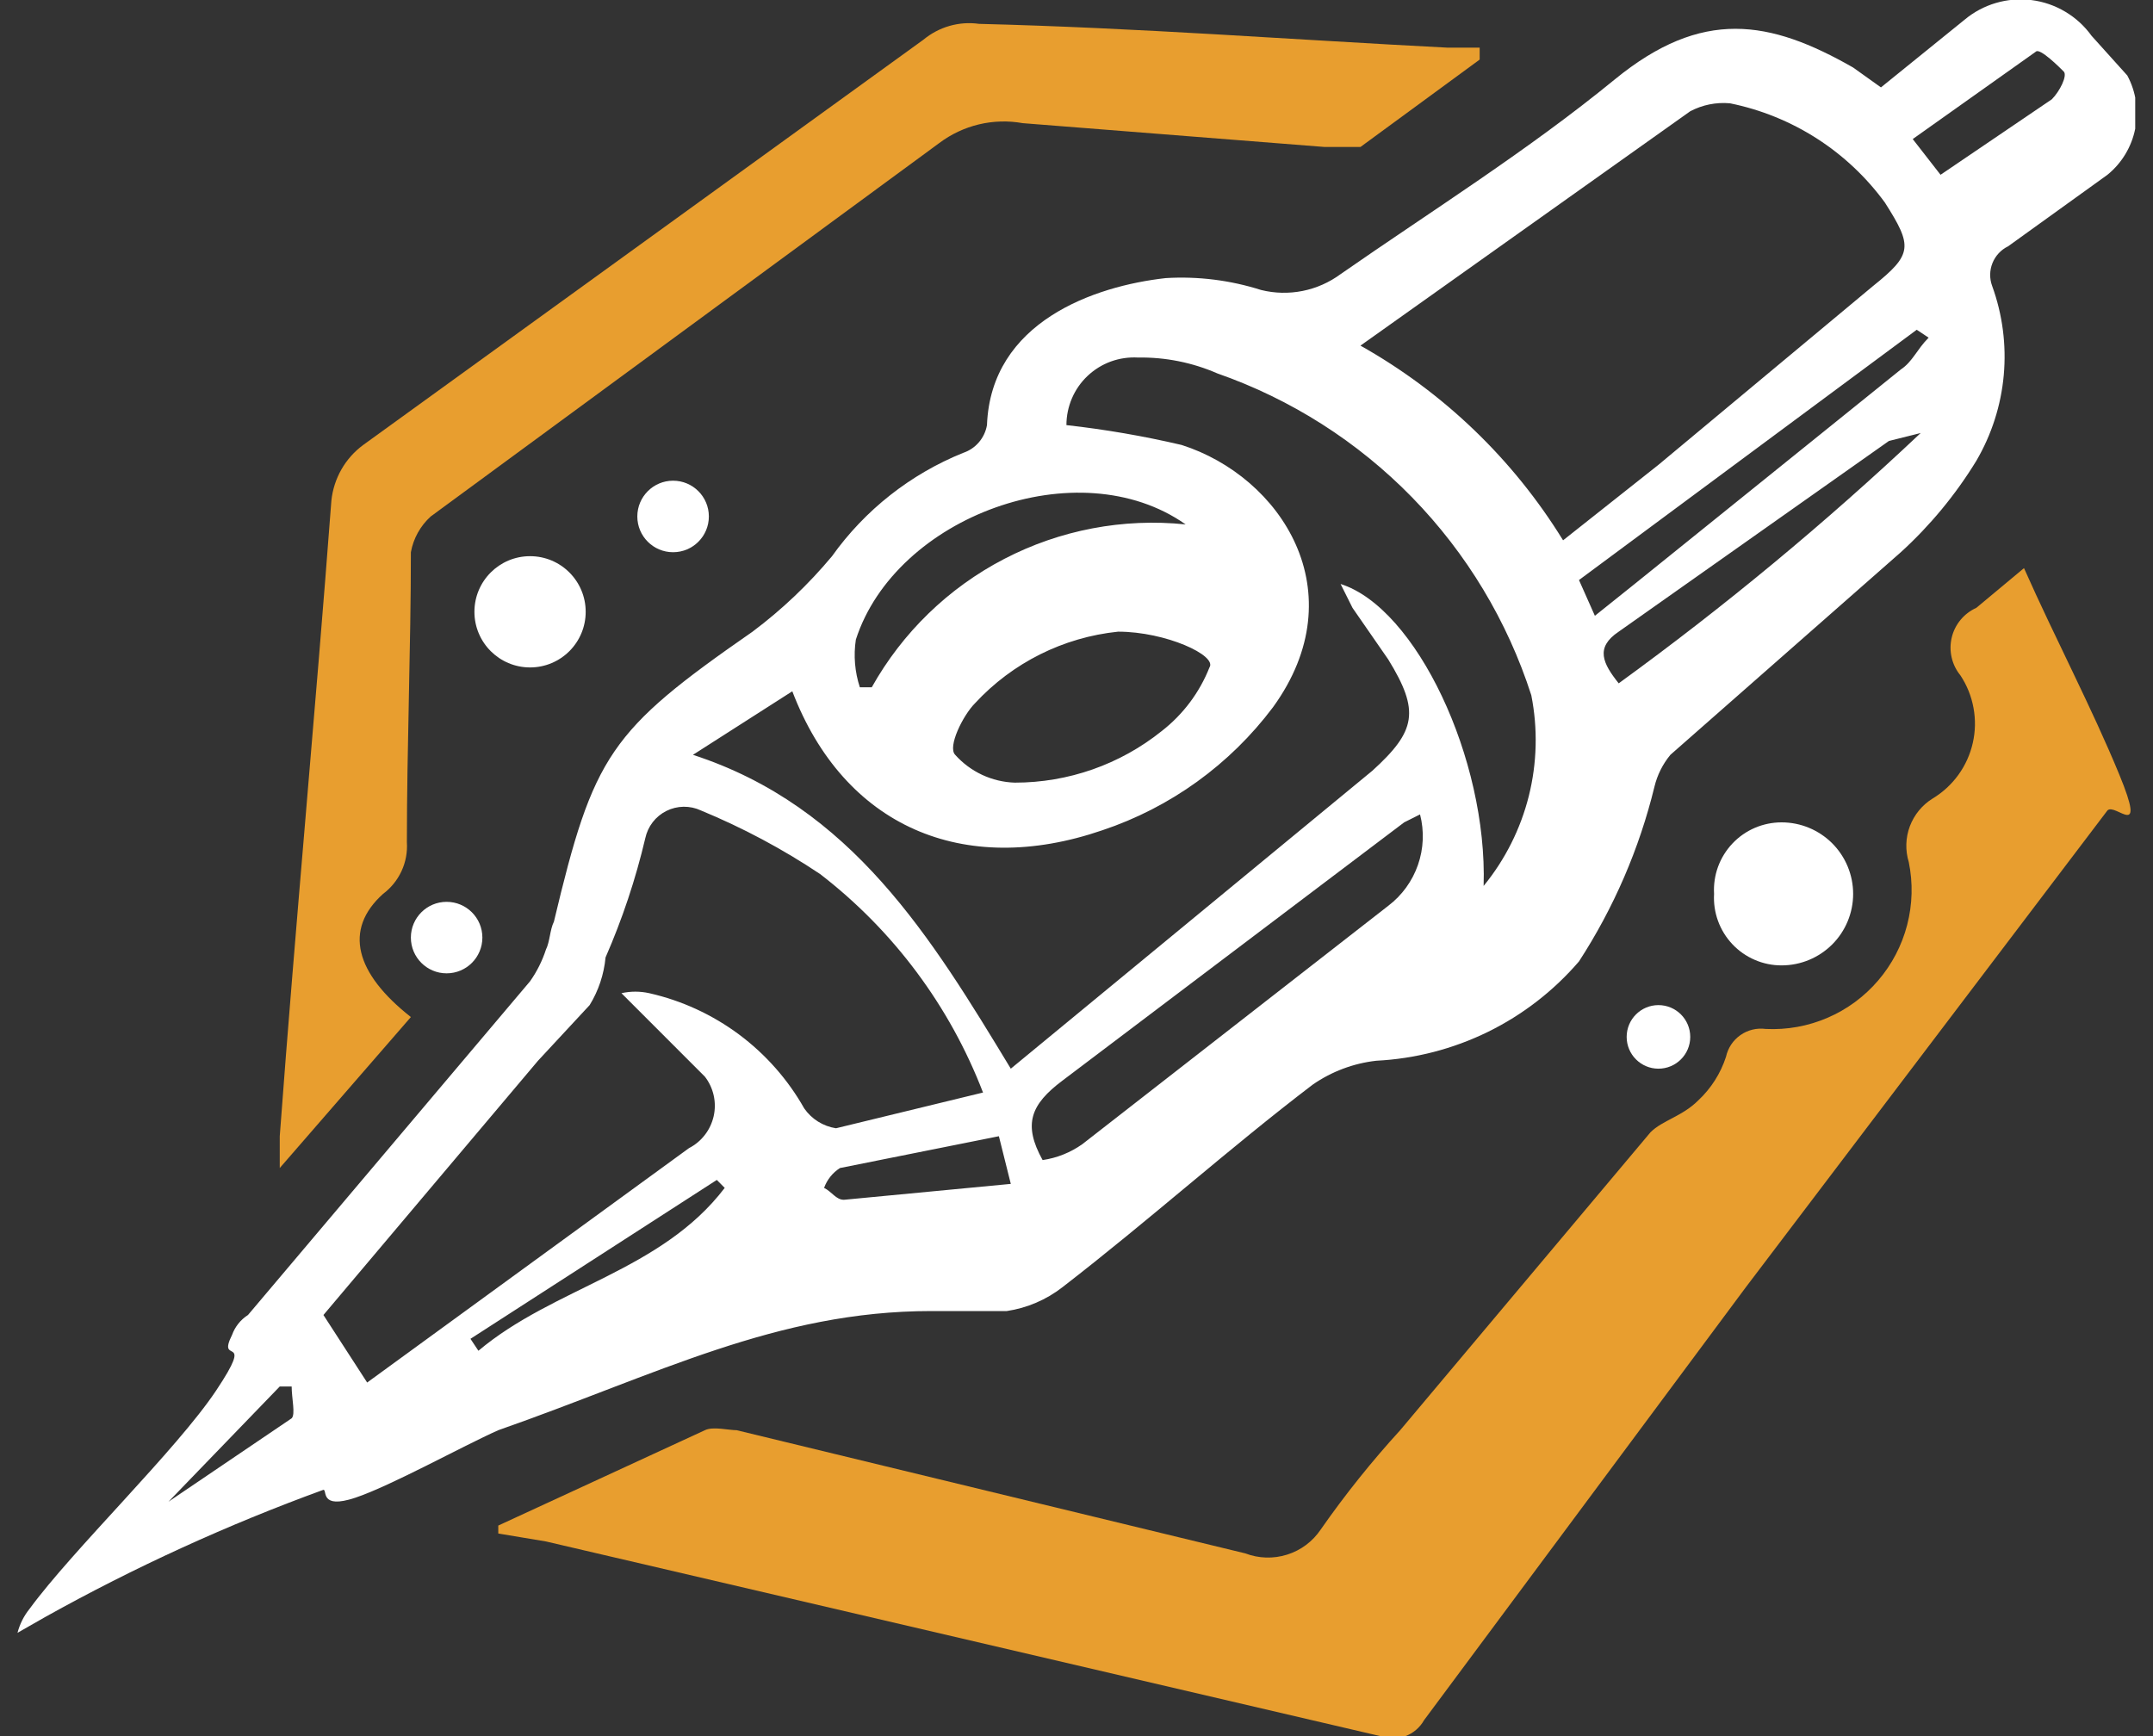<?xml version="1.0" encoding="UTF-8"?> <svg xmlns="http://www.w3.org/2000/svg" width="62" height="50" viewBox="0 0 62 50" fill="none"><rect x="0" y="0" width="62" height="50" fill="#333333" stroke="none"/> <g clip-path="url(#clip0)"> <path d="M54.166 2.517L56.569 0.572C56.834 0.349 57.142 0.184 57.474 0.086C57.806 -0.012 58.155 -0.041 58.499 0.002C58.843 0.045 59.174 0.159 59.471 0.336C59.769 0.512 60.028 0.749 60.23 1.03L61.26 2.174C61.512 2.643 61.593 3.185 61.488 3.707C61.384 4.229 61.101 4.699 60.688 5.034L57.827 7.094C57.622 7.193 57.462 7.366 57.377 7.577C57.292 7.789 57.289 8.025 57.369 8.238C57.667 9.059 57.781 9.936 57.702 10.806C57.623 11.676 57.353 12.518 56.912 13.272C56.315 14.248 55.583 15.134 54.738 15.904L48.102 21.739C47.882 22.006 47.725 22.319 47.644 22.654C47.208 24.443 46.473 26.145 45.47 27.689C44.742 28.536 43.85 29.227 42.846 29.719C41.843 30.21 40.751 30.493 39.635 30.549C38.977 30.623 38.348 30.859 37.804 31.236C35.401 33.066 33.113 35.126 30.596 37.071C30.13 37.434 29.578 37.67 28.994 37.758H26.82C22.358 37.758 18.925 39.588 14.349 41.19C13.319 41.648 11.259 42.792 10.23 43.135C9.2 43.478 9.429 42.906 9.314 42.906C6.552 43.912 3.873 45.136 1.305 46.568L0.504 47.025C0.569 46.775 0.686 46.541 0.848 46.339C2.106 44.622 5.081 41.762 6.225 40.046C7.369 38.33 6.225 39.359 6.683 38.444C6.769 38.208 6.929 38.007 7.141 37.872L15.264 28.261C15.462 27.98 15.616 27.672 15.722 27.346C15.836 27.117 15.836 26.773 15.951 26.545C17.095 21.739 17.552 21.053 21.671 18.192C22.516 17.559 23.284 16.829 23.96 16.018C24.909 14.687 26.219 13.655 27.735 13.043C27.912 12.984 28.068 12.879 28.189 12.738C28.31 12.597 28.39 12.426 28.422 12.243C28.536 9.268 31.511 8.238 33.571 8.009C34.499 7.953 35.43 8.07 36.317 8.352C36.708 8.449 37.116 8.458 37.512 8.379C37.907 8.3 38.281 8.134 38.605 7.895C41.237 6.064 43.983 4.348 46.5 2.288C49.017 0.229 50.962 0.572 53.365 1.945L54.166 2.517ZM42.724 25.515C43.344 24.757 43.788 23.872 44.026 22.923C44.263 21.973 44.287 20.983 44.097 20.023C43.409 17.885 42.235 15.935 40.667 14.327C39.098 12.719 37.179 11.496 35.058 10.755C34.337 10.44 33.557 10.284 32.77 10.297C32.505 10.282 32.24 10.321 31.99 10.411C31.741 10.502 31.513 10.643 31.32 10.825C31.127 11.007 30.973 11.227 30.869 11.471C30.764 11.715 30.71 11.977 30.71 12.243C31.827 12.368 32.935 12.559 34.028 12.815C36.889 13.73 39.063 17.048 36.66 20.366C35.418 22.021 33.702 23.258 31.74 23.913C27.735 25.286 24.303 23.799 22.816 19.909L19.955 21.739C24.532 23.227 26.82 27.002 29.108 30.778L39.52 22.197C40.779 21.053 40.893 20.481 39.978 18.993L38.948 17.506L38.605 16.819C40.779 17.506 42.839 21.854 42.724 25.515ZM28.308 31.465C27.351 28.976 25.728 26.799 23.616 25.172C22.535 24.45 21.386 23.837 20.184 23.341C20.028 23.268 19.858 23.232 19.685 23.234C19.513 23.237 19.344 23.278 19.19 23.355C19.036 23.432 18.901 23.543 18.796 23.679C18.691 23.815 18.618 23.974 18.582 24.142C18.305 25.318 17.922 26.467 17.438 27.574C17.392 28.061 17.236 28.531 16.98 28.947L15.493 30.549L9.314 37.872L10.573 39.817L19.841 33.066C20.02 32.974 20.176 32.844 20.299 32.684C20.422 32.525 20.508 32.34 20.552 32.144C20.596 31.947 20.596 31.744 20.552 31.547C20.508 31.351 20.422 31.166 20.298 31.007L17.896 28.604C18.159 28.545 18.433 28.545 18.697 28.604C19.631 28.815 20.51 29.22 21.279 29.791C22.047 30.363 22.688 31.088 23.159 31.922C23.265 32.075 23.401 32.204 23.558 32.302C23.715 32.4 23.891 32.466 24.074 32.494L28.308 31.465ZM39.177 9.954C41.567 11.297 43.575 13.226 45.012 15.561L47.758 13.387L53.937 8.238C55.081 7.323 55.081 7.094 54.28 5.835C53.202 4.358 51.61 3.338 49.818 2.975C49.422 2.939 49.025 3.019 48.674 3.204L39.177 9.954ZM40.893 23.455L40.436 23.684L30.596 31.121C29.681 31.808 29.452 32.38 30.024 33.41C30.436 33.35 30.828 33.193 31.168 32.952L39.978 26.087C40.373 25.787 40.67 25.378 40.833 24.909C40.996 24.441 41.017 23.935 40.893 23.455ZM32.198 18.192C30.62 18.355 29.156 19.087 28.079 20.252C27.735 20.595 27.278 21.51 27.507 21.739C27.724 21.982 27.988 22.178 28.283 22.316C28.578 22.453 28.898 22.53 29.223 22.54C30.762 22.541 32.256 22.017 33.456 21.053C34.069 20.576 34.543 19.944 34.829 19.222C35.058 18.879 33.571 18.192 32.198 18.192ZM24.761 19.794H25.104C25.988 18.215 27.315 16.929 28.921 16.096C30.528 15.262 32.343 14.917 34.143 15.103C31.054 12.929 25.79 14.874 24.646 18.421C24.576 18.881 24.616 19.352 24.761 19.794ZM45.928 17.735L47.072 16.819L54.738 10.641C55.081 10.412 55.196 10.069 55.539 9.725L55.196 9.497L45.47 16.705L45.928 17.735ZM46.614 19.68C49.664 17.465 52.569 15.058 55.31 12.471L54.395 12.7L46.614 18.192C45.928 18.65 46.157 19.108 46.614 19.68ZM55.882 5.034L59.086 2.86C59.315 2.632 59.543 2.174 59.429 2.06C59.315 1.945 58.742 1.373 58.628 1.487L55.081 4.005L55.882 5.034ZM28.765 32.723L24.189 33.639C23.977 33.774 23.817 33.975 23.731 34.211C23.96 34.325 24.074 34.554 24.303 34.554L29.108 34.096L28.765 32.723ZM13.548 38.558L13.777 38.902C15.951 37.071 19.04 36.613 20.87 34.211L20.642 33.982L13.548 38.558ZM8.399 39.931H8.056L4.852 43.249L8.399 40.847C8.514 40.732 8.399 40.275 8.399 39.931Z" fill="white"></path> <path d="M14.349 43.936L20.299 41.19C20.527 41.075 20.985 41.19 21.214 41.19L35.859 44.737C36.246 44.885 36.671 44.898 37.066 44.773C37.461 44.649 37.802 44.394 38.033 44.05C38.732 43.048 39.497 42.092 40.321 41.19L47.53 32.609C47.873 32.266 48.445 32.151 48.903 31.693C49.272 31.349 49.548 30.916 49.704 30.435C49.759 30.182 49.907 29.959 50.119 29.811C50.331 29.662 50.591 29.599 50.848 29.634C51.458 29.664 52.067 29.554 52.628 29.312C53.189 29.071 53.687 28.704 54.084 28.24C54.482 27.776 54.768 27.228 54.921 26.637C55.074 26.045 55.09 25.427 54.967 24.828C54.863 24.49 54.874 24.127 54.998 23.796C55.123 23.465 55.353 23.184 55.653 22.998C55.944 22.823 56.197 22.59 56.396 22.315C56.595 22.04 56.736 21.727 56.811 21.395C56.886 21.064 56.893 20.721 56.831 20.387C56.77 20.052 56.642 19.734 56.454 19.451C56.332 19.301 56.245 19.126 56.202 18.937C56.158 18.749 56.159 18.553 56.203 18.365C56.247 18.177 56.334 18.002 56.457 17.853C56.58 17.704 56.736 17.585 56.912 17.506L58.285 16.362C59.2 18.421 60.23 20.366 61.031 22.311C61.832 24.256 60.916 23.112 60.688 23.341L50.276 37.071L41.008 49.542C40.887 49.756 40.694 49.92 40.463 50.004C40.232 50.088 39.979 50.086 39.749 50L15.722 44.394L14.349 44.165V43.936Z" fill="#E89E2F"></path> <path d="M42.61 1.716L39.177 4.233H38.147L29.452 3.547C29.034 3.472 28.604 3.484 28.191 3.582C27.777 3.681 27.389 3.864 27.049 4.119L12.404 14.874C12.105 15.145 11.904 15.507 11.832 15.904C11.832 18.65 11.717 21.51 11.717 24.256C11.736 24.542 11.683 24.828 11.563 25.087C11.443 25.347 11.26 25.573 11.031 25.744C9.887 26.773 10.23 28.032 11.832 29.291L8.056 33.639V32.723C8.514 26.545 9.086 20.481 9.543 14.416C9.576 14.101 9.675 13.795 9.832 13.519C9.99 13.243 10.203 13.004 10.459 12.815L26.591 1.144C26.812 0.961 27.068 0.825 27.344 0.746C27.62 0.667 27.909 0.647 28.193 0.687C32.77 0.801 37.232 1.144 41.694 1.373H42.61V1.716Z" fill="#E89E2F"></path> <path d="M49.36 25.744C49.345 25.479 49.383 25.213 49.474 24.964C49.565 24.715 49.706 24.487 49.888 24.294C50.07 24.101 50.29 23.947 50.534 23.842C50.777 23.738 51.04 23.684 51.305 23.684C51.852 23.684 52.375 23.901 52.762 24.287C53.148 24.674 53.365 25.198 53.365 25.744C53.365 26.29 53.148 26.814 52.762 27.2C52.375 27.586 51.852 27.803 51.305 27.803C51.04 27.804 50.777 27.75 50.534 27.645C50.29 27.54 50.07 27.387 49.888 27.194C49.706 27.001 49.565 26.773 49.474 26.523C49.383 26.274 49.345 26.009 49.36 25.744Z" fill="white"></path> <path d="M12.861 28.032C13.43 28.032 13.891 27.571 13.891 27.002C13.891 26.434 13.43 25.973 12.861 25.973C12.293 25.973 11.832 26.434 11.832 27.002C11.832 27.571 12.293 28.032 12.861 28.032Z" fill="white"></path> <path d="M15.264 19.222C16.149 19.222 16.866 18.505 16.866 17.62C16.866 16.735 16.149 16.018 15.264 16.018C14.38 16.018 13.662 16.735 13.662 17.62C13.662 18.505 14.38 19.222 15.264 19.222Z" fill="white"></path> <path d="M47.758 30.778C48.264 30.778 48.674 30.368 48.674 29.863C48.674 29.357 48.264 28.947 47.758 28.947C47.253 28.947 46.843 29.357 46.843 29.863C46.843 30.368 47.253 30.778 47.758 30.778Z" fill="white"></path> <path d="M19.383 15.904C19.952 15.904 20.413 15.443 20.413 14.874C20.413 14.306 19.952 13.844 19.383 13.844C18.814 13.844 18.353 14.306 18.353 14.874C18.353 15.443 18.814 15.904 19.383 15.904Z" fill="white"></path> </g> <defs> <clipPath id="clip0"> <rect width="60.984" height="50" fill="white" transform="translate(0.504)"></rect> </clipPath> </defs> </svg> 